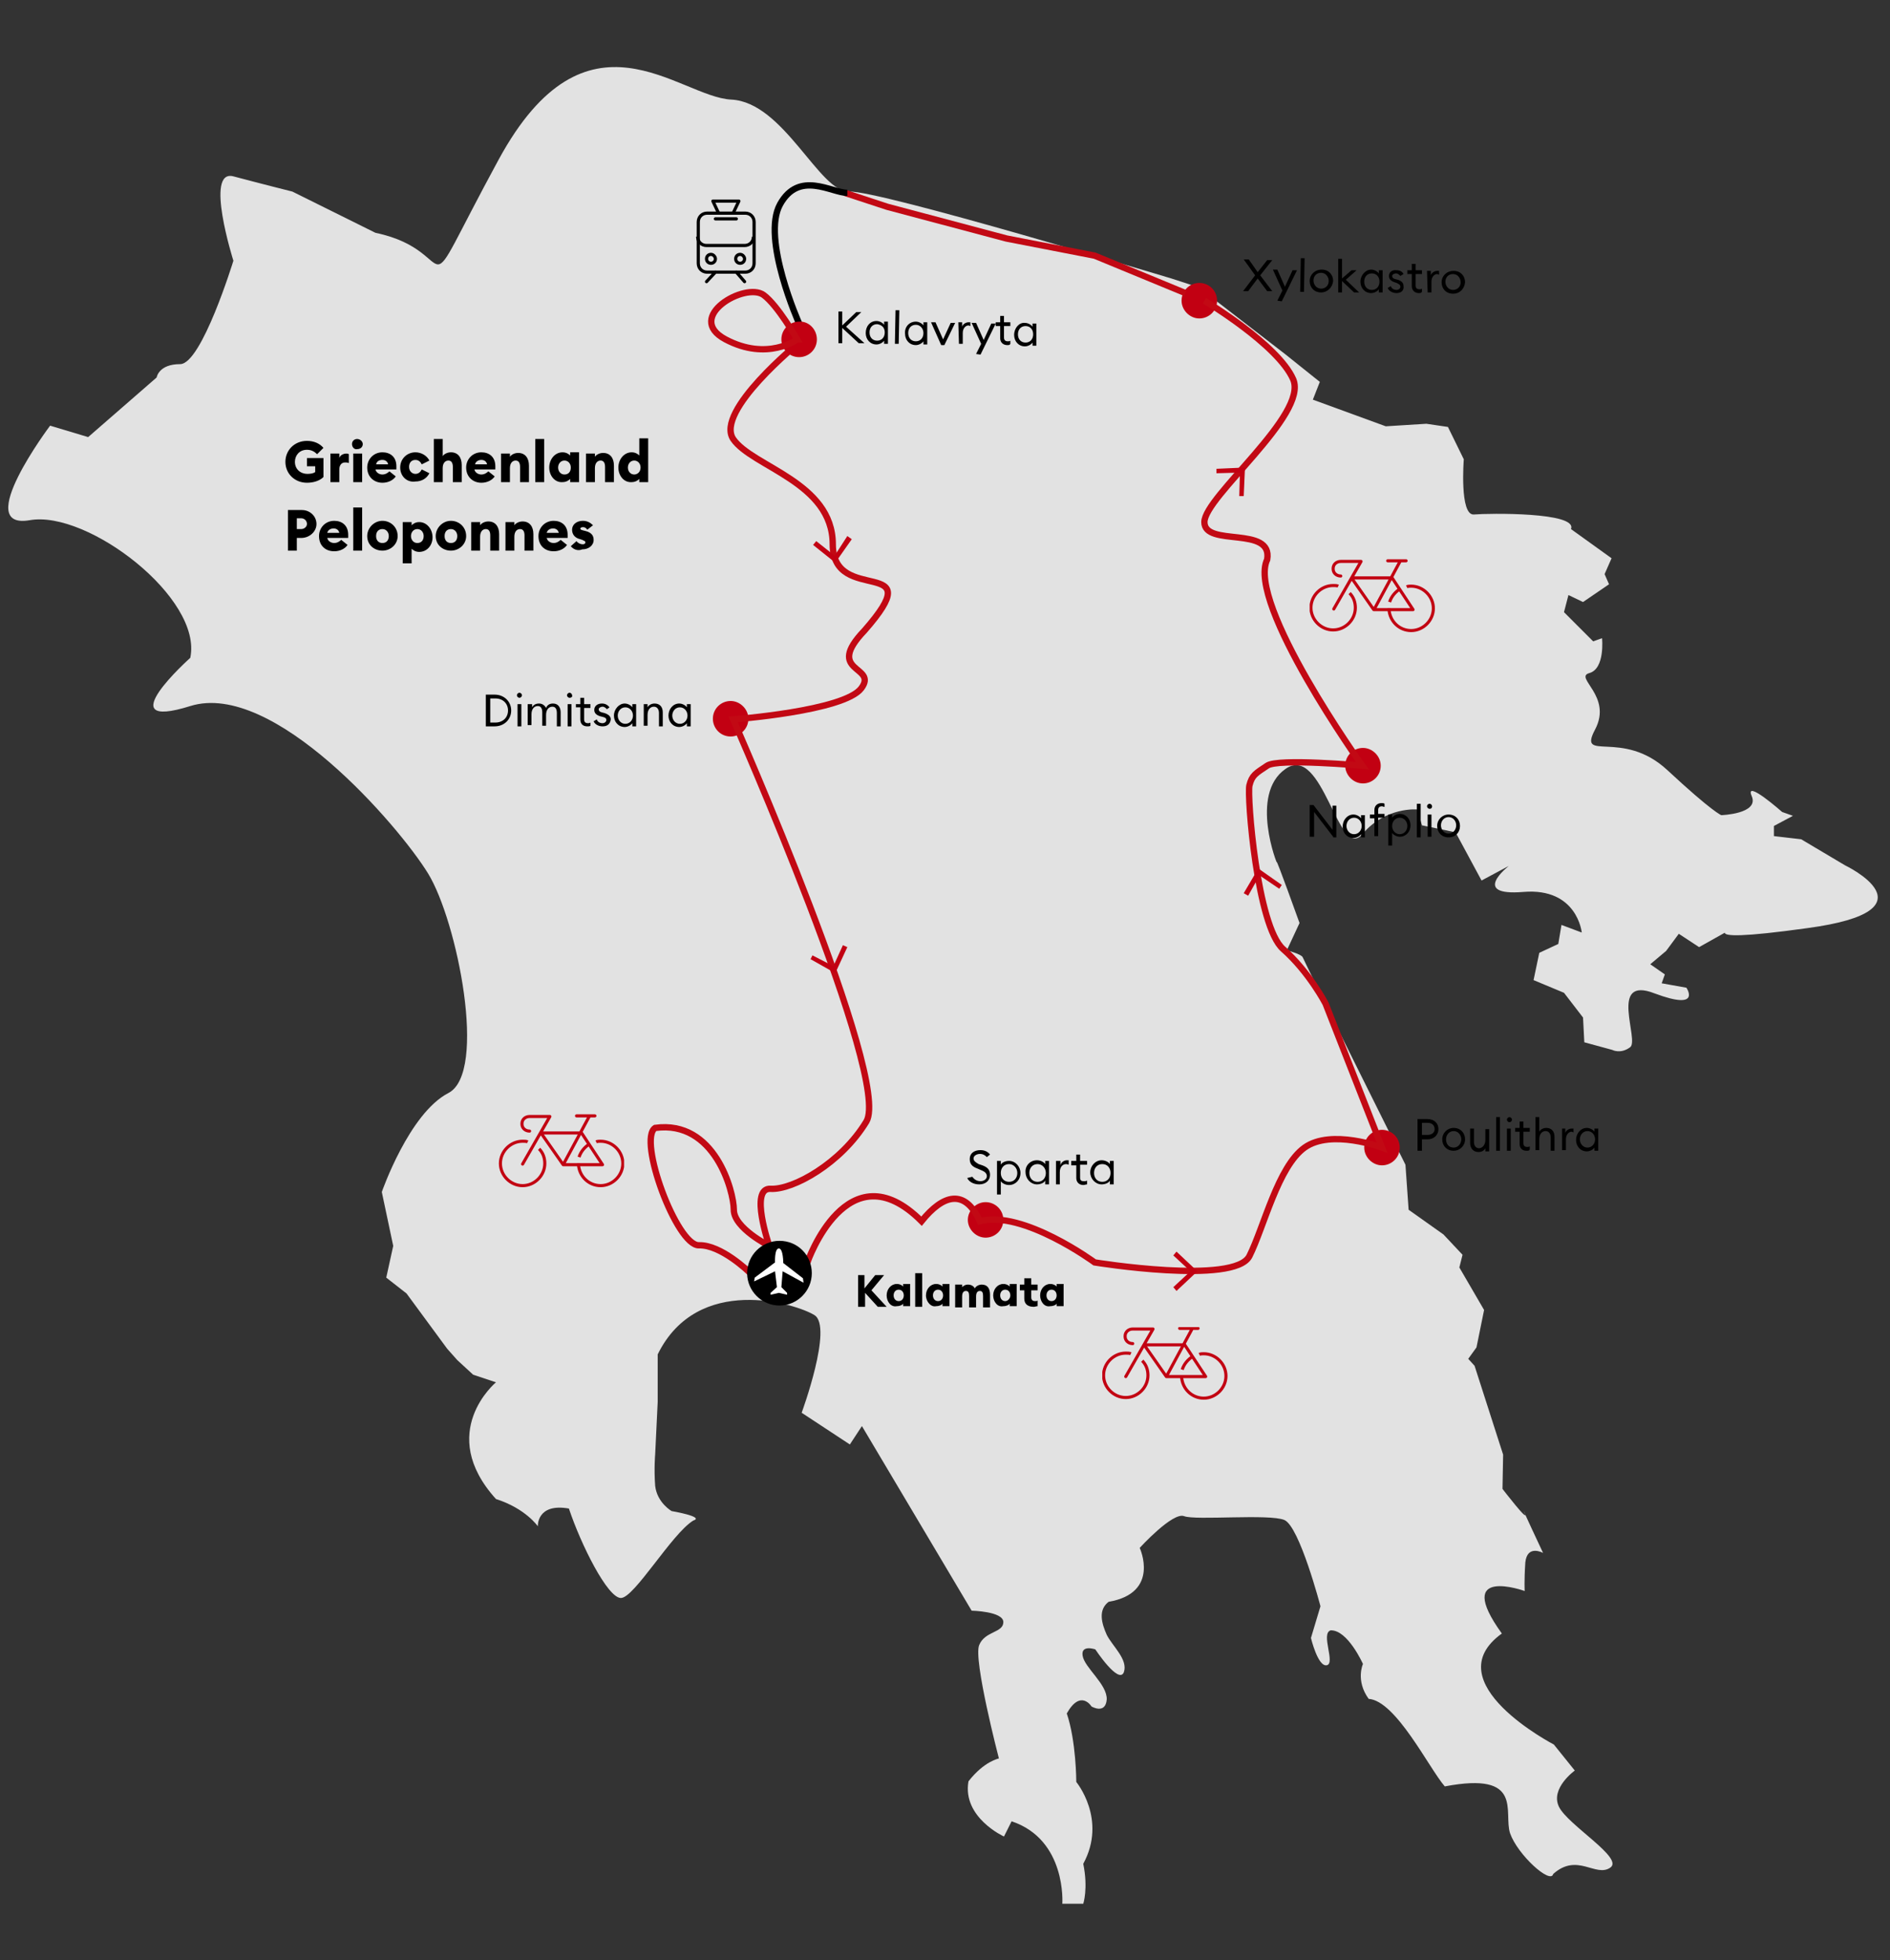<?xml version="1.0" encoding="UTF-8"?>
<svg xmlns="http://www.w3.org/2000/svg" xmlns:xlink="http://www.w3.org/1999/xlink" version="1.1" id="Ebene_1" x="0" y="0" viewBox="0 0 298 309" style="enable-background:new 0 0 298 309" xml:space="preserve">
  <rect x="0" y="0" width="298" height="309" fill="#333333" stroke="none"/>
  <style>.st0{fill:#e2e2e2}</style>
  <path class="st0" d="m139.5 229.7 99.8-.4-99.8.4z"></path>
  <defs>
    <path id="SVGID_1_" d="M0 0h298v309H0z"></path>
  </defs>
  <clipPath id="SVGID_00000158017733595959006480000017395809833768202142_">
    <use xlink:href="#SVGID_1_" style="overflow:visible"></use>
  </clipPath>
  <path style="clip-path:url(#SVGID_00000158017733595959006480000017395809833768202142_);fill:#e2e2e2" d="m237 229.3-4.5-14-1-1.1 1.3-1.8 1.2-5.9-3.9-6.7.5-2-3-3.2-5.5-3.9-.5-7.1s-16-32.1-16.2-32.7c-.2-.5-2.5-1.1-2.5-1.1l2-4.3s-3.7-10.3-3.6-9.6c.2.7-4.4-10.7 1.4-14.7 5.9-4.1 8.3 14.7 12.1 10.3 3.7-4.4 8.7-3.9 8.7-3.9l.7 2.5 5.3 1.1 4.1 7.6 4.3-2.3s-6.2 4.8 2.3 4.1c8.5-.7 9.2 6.4 9.2 6.4l-3.2-1.2-.5 3-3 1.4-.9 4.3 4.8 2 3 3.9.2 3.9 4.4 1.2s1.3.7 2.8-.4c1.6-1-3.5-11.4 3.9-8.5 7.5 2.8 5-.9 5-.9l-3.9-.7.5-1.4-2.3-1.6 2.5-2.1 2-2.7 3.2 2.1 6.6-3.7s-10.3 3.6 10.5.7c20.8-2.8 5.9-9.9 5.9-9.9l-6.9-4.1-4.3-.5v-1.6l3-1.6-1.7-.6s-6-5.3-4.8-2.5c1.2 2.8-4.8 3-4.8 3s-1.4-.5-8.5-7.1-14.2-1.1-11.4-6.4c2.8-5.3-3.4-8.2-.9-8.9 2.5-.7 2-5.5 2-5.5l-1.4.5-4.6-4.6.7-2.7 2.3 1.1 4.1-2.8-.7-1.6 1.1-2.5-6.4-4.6c1.1-2.7-13-2.5-15.3-2.3-2.3.2-1.6-8.7-1.6-8.7l-2.5-5.1-3.4-.5-6.4.4L207 63l1.1-2.8-5.5-4.4L189 45.3l-4.3-1.4s-46-13.9-50.8-13.7c-4.7.2-10.3-14.1-18.6-14.5-8.3-.4-22.8-16.1-36.7 9.5-13.9 25.6-5 14.5-19.4 11.5l-13.1-6.5s-4.8-1.2-9.3-2.4c-4.6-1.2 0 13.3 0 13.3s-5 16.3-8.4 16.3c-3.4 0-3.7 2.1-3.7 2.1l-10.8 9.4-6-1.8S-4.5 83.6 4.7 82C13.8 80.4 32 94.3 30 103.7c0 0-13.1 11.7 0 7.6s32.9 18.9 37.5 26.4c4.6 7.5 9.4 31.4 3.2 34.6-6.2 3.2-10.5 15.6-10.5 15.6l1.8 8.5-1.1 5 3.2 2.5 6.4 8.7 1.6 1.8 2.5 2.3 3.6 1.2s-9.5 7.9 0 18.4c4.7 1.5 6.6 4.3 6.6 4.3s-.2-3.7 4.9-2.8c1.9 5.7 6.1 14.1 8.2 14.1 2.1 0 8-10.1 11.4-12.2 1.9-.6-3.4-1.5-3.4-1.5s-2.3-1.3-2.6-4c-.2-2.7 0-4.9 0-4.9l.4-8.3v-7.5c6.3-12.8 21.8-8 24.7-6.2 3 1.8-2 15.4-2 15.4l7.6 5 1.9-2.9 17.3 29.1s5 .1 5 1.8-2.9 1.4-3.8 3.6c-1 2.2 3.1 17.9 3.1 17.9s-2.3.4-4.8 3.6c-1 5.7 5.6 8.7 5.6 8.7l1.2-2.4c8.7 2.9 8 13 8 13h3.3s.8-2.4 0-6.3c3.8-7-1.1-12.9-1.1-12.9s0-6.4-1.5-10.8c2.2-3.9 3.9-1.1 3.9-1.1s2.2 1.3 2.4-1.1c.1-2.4-3.5-5-3.8-6.9-.3-1.8 2-1 2-1s3.7 5.6 4.5 3.6c.7-2-1.8-4.1-2.7-5.9-.8-1.8-1.4-3.9.3-5.2 8.2-1.4 4.9-8.5 4.9-8.5s5.2-5.7 7-5c1.8.7 13.4-.4 15.8.6 2.4 1 5.7 13.6 5.7 13.6l-1.5 5s1.1 4.6 2.5 4.3c1.4-.3-1-5 .6-5.5 2.7-.1 5.1 5.3 5.1 5.3s-1.2 2.6.9 5.5c4.3.3 9.5 10.9 12 13.8 12.6-2.4 9.2 4.1 10.3 7.4 1.2 3.4 6.4 8.1 6.8 6.4 3.8-3.4 6.7.6 9-1 2.2-1.5-6.7-6.7-8.1-9.6s2.5-5.7 2.5-5.7L245 275s-18.9-9.8-8.2-17.5c-7.8-10.8 3.6-6.7 3.6-6.7s-.1-1.5.1-4.5c.3-2.9 2.8-1.5 2.8-1.5s-3.8-8.1-2.9-6.3c.8 1.8-3.5-3.8-3.5-3.8l.1-5.4z"></path>
  <path class="st0" d="m266 46 32-.1-32 .1z"></path>
  <path d="M135.2 201h1.1v2.1l1.7-2.1h1.4l-2 2.4 2.4 2.6h-1.4l-2-2.2v2.2h-1.1v-5zM139.8 204.2c0-1 .7-1.8 1.6-1.8.5 0 .8.2 1 .4v-.4h1.1v3.5h-1.1v-.4c-.1.2-.5.4-1 .4-.9.2-1.6-.7-1.6-1.7zm2.7 0c0-.5-.3-.9-.8-.9s-.8.4-.8.9.3.9.8.9.8-.4.8-.9zM144.3 200.7h1.1v5.3h-1.1v-5.3zM146 204.2c0-1 .7-1.8 1.6-1.8.5 0 .8.2 1 .4v-.4h1.1v3.5h-1.1v-.4c-.1.2-.5.4-1 .4-.8.2-1.6-.7-1.6-1.7zm2.7 0c0-.5-.3-.9-.8-.9s-.8.4-.8.9.3.9.8.9.8-.4.8-.9zM150.6 202.5h1.1v.4c.2-.2.5-.4.9-.4.5 0 .9.2 1.1.6.2-.4.7-.6 1.1-.6.9 0 1.3.6 1.3 1.6v2H155v-1.8c0-.5-.1-.8-.5-.8s-.6.3-.6.9v1.7h-1.1v-1.8c0-.5-.1-.8-.5-.8s-.6.3-.6.9v1.7h-1.1v-3.6zM156.6 204.2c0-1 .7-1.8 1.6-1.8.5 0 .8.2 1 .4v-.4h1.1v3.5h-1.1v-.4c-.1.2-.5.4-1 .4-.9.2-1.6-.7-1.6-1.7zm2.7 0c0-.5-.3-.9-.8-.9s-.8.4-.8.9.3.9.8.9c.4 0 .8-.4.8-.9zM161.5 204.7v-1.3h-.7v-.9h.7v-1h1.1v1h1v.9h-1v1.1c0 .4.2.6.6.6.2 0 .3 0 .4-.1v.9c-.2 0-.4.1-.6.1-.9 0-1.5-.4-1.5-1.3zM164 204.2c0-1 .7-1.8 1.6-1.8.5 0 .8.2 1 .4v-.4h1.1v3.5h-1.1v-.4c-.1.2-.5.4-1 .4-.9.2-1.6-.7-1.6-1.7zm2.6 0c0-.5-.3-.9-.8-.9s-.8.4-.8.9.3.9.8.9.8-.4.8-.9zM153.3 185.5c.3.4.7.7 1.3.7.5 0 1-.3 1-.8 0-.4-.3-.7-.8-.9l-.7-.3c-.8-.3-1.2-.7-1.2-1.5 0-.9.7-1.4 1.7-1.4.7 0 1.2.3 1.5.7l-.5.4c-.3-.3-.6-.5-1.1-.5-.5 0-1 .3-1 .7 0 .4.3.6.8.9l.6.2c.8.3 1.2.7 1.2 1.5 0 .9-.7 1.5-1.7 1.5-.9 0-1.6-.4-1.9-1l.8-.2zM157.2 183h.6v.6c.2-.4.8-.6 1.3-.6 1 0 1.8.9 1.8 1.9 0 1.1-.8 1.9-1.8 1.9-.6 0-1.1-.3-1.3-.6v2.1h-.6V183zm1.9.5c-.8 0-1.3.6-1.3 1.4s.5 1.4 1.3 1.4 1.3-.6 1.3-1.4-.6-1.4-1.3-1.4zM163.5 182.9c.6 0 1.1.3 1.3.6v-.5h.6v3.7h-.6v-.6c-.2.4-.8.6-1.3.6-1 0-1.8-.9-1.8-1.9-.1-1 .7-1.9 1.8-1.9zm.1.6c-.8 0-1.3.6-1.3 1.4s.5 1.4 1.3 1.4 1.3-.6 1.3-1.4-.6-1.4-1.3-1.4zM166.6 183h.6v.7c.1-.5.6-.8 1-.8h.3v.7c-.1 0-.2-.1-.4-.1-.5 0-1 .4-1 1.3v1.9h-.6V183zM170.8 186.8c-.6 0-1.1-.4-1.1-1.1v-2h-.8v-.7h.8v-1h.6v1h1.1v.6h-1.1v2c0 .5.2.6.6.6.2 0 .3 0 .5-.1v.6c-.2 0-.4.1-.6.1zM173.7 182.9c.6 0 1.1.3 1.3.6v-.5h.6v3.7h-.6v-.6c-.2.4-.8.6-1.3.6-1 0-1.8-.9-1.8-1.9 0-1 .8-1.9 1.8-1.9zm.1.6c-.8 0-1.3.6-1.3 1.4s.5 1.4 1.3 1.4 1.3-.6 1.3-1.4-.5-1.4-1.3-1.4zM210.2 131.9l-3-3.9v3.9h-.7v-5h.6l3 3.9V127h.6v5h-.5zM213.4 128.4c.5 0 1 .3 1.2.6v-.5h.6v3.5h-.6v-.5c-.2.3-.7.6-1.2.6-1 0-1.7-.8-1.7-1.8s.7-1.9 1.7-1.9zm.1.5c-.7 0-1.2.6-1.2 1.3s.5 1.3 1.2 1.3 1.2-.6 1.2-1.3-.5-1.3-1.2-1.3zM216.7 129h-.7v-.6h.7v-.7c0-.7.5-1.1 1.1-1.1.2 0 .4 0 .5.1v.5c-.1 0-.3-.1-.4-.1-.4 0-.6.2-.6.6v.6h1v.6h-1v2.9h-.6V129zM218.9 128.4h.6v.5c.2-.3.7-.6 1.2-.6 1 0 1.7.8 1.7 1.8s-.7 1.8-1.7 1.8c-.5 0-1-.3-1.2-.6v2h-.6v-4.9zm1.8.5c-.7 0-1.2.6-1.2 1.3s.5 1.3 1.2 1.3 1.2-.6 1.2-1.3-.5-1.3-1.2-1.3zM223.4 126.7h.6v5.3h-.6v-5.3zM225.4 127.5c-.2 0-.4-.2-.4-.4s.2-.4.4-.4.4.2.4.4-.1.4-.4.4zm-.3.9h.6v3.5h-.6v-3.5zM228.4 132c-1.1 0-1.8-.8-1.8-1.8s.8-1.8 1.8-1.8c1.1 0 1.8.8 1.8 1.8s-.7 1.8-1.8 1.8zm0-.6c.7 0 1.2-.6 1.2-1.3s-.5-1.3-1.2-1.3-1.2.6-1.2 1.3.5 1.3 1.2 1.3zM226.8 178c0 .9-.7 1.6-1.7 1.6h-.9v1.8h-.7v-5h1.5c1.2 0 1.8.7 1.8 1.6zm-.6 0c0-.6-.4-1-1.1-1h-.9v1.9h.9c.7 0 1.1-.4 1.1-.9zM229.2 181.4c-1.1 0-1.8-.8-1.8-1.8s.8-1.8 1.8-1.8c1.1 0 1.8.8 1.8 1.8s-.8 1.8-1.8 1.8zm0-.5c.7 0 1.2-.6 1.2-1.3s-.5-1.3-1.2-1.3-1.2.6-1.2 1.3.4 1.3 1.2 1.3zM231.8 177.9h.6v2.1c0 .6.3 1 .8 1s1-.5 1-1.3V178h.6v3.5h-.6v-.5c-.2.4-.6.6-1.1.6-.8 0-1.3-.6-1.3-1.4v-2.3zM235.9 176.1h.6v5.3h-.6v-5.3zM238 176.9c-.2 0-.4-.2-.4-.4s.2-.4.4-.4.4.2.4.4-.2.4-.4.4zm-.4 1h.6v3.5h-.6v-3.5zM240.7 181.4c-.6 0-1.1-.3-1.1-1.1v-1.9h-.7v-.6h.7v-1h.6v1h1v.6h-1v1.8c0 .4.2.6.6.6.1 0 .3 0 .4-.1v.5c-.1.2-.2.2-.5.2zM242.1 176.1h.6v2.3c.2-.4.7-.6 1.1-.6.8 0 1.3.5 1.3 1.4v2.2h-.6v-2.1c0-.6-.3-1-.8-1-.6 0-1 .5-1 1.3v1.7h-.6v-5.2zM246.2 177.9h.6v.7c.1-.4.6-.7 1-.7h.3v.6c-.1 0-.2-.1-.3-.1-.4 0-.9.4-.9 1.2v1.7h-.6v-3.4zM250.2 177.8c.5 0 1 .3 1.2.6v-.5h.6v3.5h-.6v-.5c-.2.3-.7.6-1.2.6-1 0-1.7-.8-1.7-1.8s.7-1.9 1.7-1.9zm.1.5c-.7 0-1.2.6-1.2 1.3s.5 1.3 1.2 1.3 1.2-.6 1.2-1.3-.5-1.3-1.2-1.3zM76.6 109.5H78c1.5 0 2.6 1.1 2.6 2.5s-1.1 2.5-2.6 2.5h-1.4v-5zm1.5 4.4c1.2 0 2-.8 2-1.9s-.8-1.9-2-1.9h-.8v3.8h.8zM81.9 110c-.2 0-.4-.2-.4-.4s.2-.4.4-.4.4.2.4.4-.2.4-.4.4zm-.3 1h.6v3.5h-.6V111zM83.3 111h.6v.5c.2-.4.6-.6 1.1-.6.5 0 .9.3 1.1.7.2-.5.6-.7 1.1-.7.8 0 1.2.6 1.2 1.4v2.2h-.6v-2.1c0-.6-.2-1-.7-1-.6 0-1 .5-1 1.3v1.7h-.6v-2.1c0-.6-.2-1-.7-1-.6 0-1 .5-1 1.3v1.7h-.6V111zM89.8 110c-.2 0-.4-.2-.4-.4s.2-.4.4-.4.4.2.4.4c.1.2-.1.4-.4.4zm-.3 1h.6v3.5h-.6V111zM92.6 114.5c-.6 0-1.1-.3-1.1-1.1v-1.9h-.7v-.5h.7v-1h.6v1h1v.6h-1v1.8c0 .4.2.6.6.6.1 0 .3 0 .4-.1v.5c-.1.1-.3.1-.5.1zM95 114.5c-.6 0-1.2-.3-1.4-.8l.5-.3c.1.4.5.6.9.6.3 0 .6-.2.6-.5s-.2-.4-.6-.5l-.4-.1c-.6-.2-.9-.5-.9-1 0-.6.5-1 1.2-1 .5 0 .9.2 1.2.6l-.4.3c-.2-.2-.4-.4-.7-.4-.3 0-.6.2-.6.4s.1.4.5.5l.4.1c.6.2 1 .5 1 1-.1.8-.6 1.1-1.3 1.1zM98.5 110.9c.5 0 1 .3 1.2.6v-.5h.6v3.5h-.6v-.5c-.2.3-.7.6-1.2.6-1 0-1.7-.8-1.7-1.8s.8-1.9 1.7-1.9zm.1.6c-.7 0-1.2.6-1.2 1.3s.5 1.3 1.2 1.3 1.2-.6 1.2-1.3-.5-1.3-1.2-1.3zM101.5 111h.6v.5c.2-.4.7-.6 1.1-.6.8 0 1.3.5 1.3 1.4v2.2h-.6v-2.1c0-.6-.3-1-.8-1-.6 0-1 .5-1 1.3v1.7h-.6V111zM107.1 110.9c.5 0 1 .3 1.2.6v-.5h.6v3.5h-.6v-.5c-.2.3-.7.6-1.2.6-1 0-1.7-.8-1.7-1.8s.7-1.9 1.7-1.9zm.1.6c-.7 0-1.2.6-1.2 1.3s.5 1.3 1.2 1.3 1.2-.6 1.2-1.3-.5-1.3-1.2-1.3zM132.2 49.1h.6v2.2l2.2-2.1h.8l-2.4 2.3 2.9 2.6h-.9l-2.6-2.4v2.4h-.6v-5zM138.2 50.6c.5 0 1 .3 1.2.6v-.5h.6v3.5h-.6v-.5c-.2.3-.7.6-1.2.6-1 0-1.7-.8-1.7-1.8 0-1.1.7-1.9 1.7-1.9zm.1.5c-.7 0-1.2.5-1.2 1.3s.5 1.3 1.2 1.3 1.2-.5 1.2-1.3-.5-1.2-1.2-1.3zM141.2 48.9h.6l-.1 5.3h-.6l.1-5.3zM144.4 50.7c.5 0 1 .3 1.2.6v-.5h.6v3.5h-.6v-.5c-.2.3-.7.6-1.2.6-1 0-1.7-.8-1.7-1.8-.1-1.1.7-1.9 1.7-1.9zm0 .5c-.7 0-1.2.5-1.2 1.3s.5 1.3 1.2 1.3 1.2-.5 1.2-1.3c0-.7-.5-1.3-1.2-1.3zM146.8 50.8h.7l1.2 2.7 1.2-2.6h.7l-1.7 3.5h-.5l-1.6-3.6zM151.1 50.8h.6v.7c.1-.4.6-.7 1-.7h.3v.6c-.1 0-.2-.1-.3-.1-.4 0-.9.4-.9 1.2v1.7h-.6l-.1-3.4zM153.9 55.8l.8-1.6-1.5-3.3h.7l1.2 2.7 1.2-2.6h.7l-2.4 4.9-.7-.1zM158.8 54.4c-.6 0-1.1-.4-1.1-1.1v-1.9h-.7v-.6h.7v-1h.6v1h1v.6h-1v1.8c0 .4.2.6.6.6.1 0 .3 0 .4-.1v.5c-.1.2-.2.2-.5.2zM161.6 50.9c.5 0 1 .3 1.2.6V51h.6v3.5h-.6V54c-.2.3-.7.6-1.2.6-1 0-1.7-.8-1.7-1.8 0-1.1.8-2 1.7-1.9zm.1.5c-.7 0-1.2.5-1.2 1.3s.5 1.3 1.2 1.3 1.2-.5 1.2-1.3-.5-1.3-1.2-1.3zM45 72.8c0-1.8 1.4-3.3 3.4-3.3 1.1 0 2 .4 2.6 1.1l-1 1c-.4-.4-.9-.7-1.6-.7-1.2 0-1.9.9-1.9 1.9 0 1.1.8 1.9 2 1.9.5 0 1-.1 1.2-.3v-.9h-1.3v-1.3H51v3c-.6.6-1.6.9-2.6.9-1.9 0-3.4-1.4-3.4-3.3zM52.1 71.5h1.4v.7c.1-.4.6-.7 1.1-.7.1 0 .3 0 .4.1V73c-.2-.1-.4-.1-.6-.1-.6 0-.9.5-.9 1.1v2h-1.4v-4.5zM55.5 70c0-.5.4-.8.8-.8.5 0 .9.4.9.8 0 .5-.4.8-.9.8-.4.1-.8-.3-.8-.8zm.2 1.5h1.4V76h-1.4v-4.5zM57.9 73.7c0-1.3 1-2.4 2.4-2.4 1.2 0 2.2.7 2.2 2.2v.5h-3.3c.1.5.6.8 1.1.8.5 0 .9-.3 1.1-.5l1 .8c-.4.6-1.2 1-2.1 1-1.3 0-2.4-.9-2.4-2.4zm1.4-.5h1.9c-.1-.5-.5-.7-.9-.7-.5 0-.9.2-1 .7zM63.1 73.7c0-1.4 1.1-2.4 2.4-2.4.9 0 1.8.5 2.2 1.3l-1.2.6c-.2-.4-.5-.7-1-.7-.6 0-1 .4-1 1.1s.5 1.1 1 1.1.8-.3 1-.7l1.2.6c-.4.8-1.2 1.3-2.2 1.3-1.3.2-2.4-.8-2.4-2.2zM68.4 69.2h1.4v2.7c.2-.3.7-.6 1.3-.6 1.1 0 1.7.8 1.7 2V76h-1.4v-2.4c0-.6-.2-1-.7-1-.5 0-.9.4-.9 1.2V76h-1.4v-6.8zM73.5 73.7c0-1.3 1-2.4 2.4-2.4 1.2 0 2.2.7 2.2 2.2v.5h-3.3c.1.5.6.8 1.1.8.5 0 .9-.3 1.1-.5l1 .8c-.4.6-1.2 1-2.1 1-1.3 0-2.4-.9-2.4-2.4zm1.4-.5h1.9c-.1-.5-.5-.7-.9-.7s-.9.2-1 .7zM79 71.5h1.4v.5c.2-.3.7-.6 1.3-.6 1.1 0 1.7.8 1.7 2V76H82v-2.4c0-.6-.2-1-.7-1-.5 0-.9.4-.9 1.2V76H79v-4.5zM84.4 69.2h1.4V76h-1.4v-6.8zM86.6 73.7c0-1.3.9-2.4 2.1-2.4.6 0 1 .3 1.2.5v-.5h1.4V76h-1.4v-.5c-.2.2-.6.5-1.2.5-1.2.1-2.1-1-2.1-2.3zm3.4 0c0-.6-.4-1.1-1-1.1s-1 .5-1 1.1c0 .6.4 1.1 1 1.1s1-.4 1-1.1zM92.4 71.5h1.4v.5c.2-.3.7-.6 1.3-.6 1.1 0 1.7.8 1.7 2V76h-1.4v-2.4c0-.6-.2-1-.7-1-.5 0-.9.4-.9 1.2V76h-1.4v-4.5zM97.5 73.7c0-1.3.9-2.4 2.1-2.4.6 0 1 .3 1.2.5v-2.7h1.4V76h-1.4v-.5c-.2.2-.6.5-1.2.5-1.2.1-2.1-1-2.1-2.3zm3.5 0c0-.6-.4-1.1-1-1.1s-1 .5-1 1.1c0 .6.4 1.1 1 1.1.5 0 1-.4 1-1.1zM47.5 84.8h-.7v2h-1.4v-6.4h2.2c1.3 0 2.3 1 2.3 2.2s-1.1 2.2-2.4 2.2zm0-3.1h-.7v1.7h.7c.5 0 .9-.4.9-.8 0-.5-.4-.9-.9-.9zM50.3 84.5c0-1.3 1-2.4 2.4-2.4 1.2 0 2.2.7 2.2 2.2v.5h-3.3c.1.5.6.8 1.1.8.5 0 .9-.3 1.1-.5l1 .8c-.4.6-1.2 1-2.1 1-1.4 0-2.4-.9-2.4-2.4zm1.3-.5h1.9c-.1-.5-.5-.7-.9-.7s-.9.2-1 .7zM55.7 80h1.4v6.8h-1.4V80zM57.9 84.5c0-1.3 1.1-2.4 2.4-2.4s2.4 1 2.4 2.4c0 1.3-1.1 2.3-2.4 2.3s-2.4-.9-2.4-2.3zm3.4 0c0-.6-.4-1.1-1-1.1s-1 .4-1 1.1.4 1.1 1 1.1 1-.4 1-1.1zM63.5 82.3h1.4v.5c.2-.2.6-.5 1.2-.5 1.2 0 2.1 1.1 2.1 2.4s-.9 2.3-2.1 2.3c-.6 0-1-.3-1.2-.5v2.3h-1.4v-6.5zm3.3 2.2c0-.6-.4-1.1-1-1.1s-1 .5-1 1.1c0 .6.4 1.1 1 1.1s1-.4 1-1.1zM68.7 84.5c0-1.3 1.1-2.4 2.4-2.4s2.4 1 2.4 2.4c0 1.3-1.1 2.3-2.4 2.3s-2.4-.9-2.4-2.3zm3.4 0c0-.6-.4-1.1-1-1.1s-1 .4-1 1.1.4 1.1 1 1.1 1-.4 1-1.1zM74.3 82.3h1.4v.5c.2-.3.7-.6 1.3-.6 1.1 0 1.7.8 1.7 2v2.6h-1.4v-2.4c0-.6-.2-1-.7-1-.5 0-.9.4-.9 1.2v2.2h-1.4v-4.5zM79.7 82.3h1.4v.5c.2-.3.7-.6 1.3-.6 1.1 0 1.7.8 1.7 2v2.6h-1.4v-2.4c0-.6-.2-1-.7-1-.5 0-.9.4-.9 1.2v2.2h-1.4v-4.5zM84.9 84.5c0-1.3 1-2.4 2.4-2.4 1.2 0 2.2.7 2.2 2.2v.5h-3.3c.1.5.6.8 1.1.8.5 0 .9-.3 1.1-.5l1 .8c-.4.6-1.2 1-2.1 1-1.4 0-2.4-.9-2.4-2.4zm1.3-.5h1.9c-.1-.5-.5-.7-.9-.7s-.9.2-1 .7zM90 86.1l.9-.8c.2.3.6.5 1 .5.2 0 .4-.1.4-.3 0-.2-.1-.2-.5-.4l-.3-.1c-.9-.2-1.3-.8-1.3-1.5 0-.8.7-1.4 1.7-1.4.7 0 1.2.3 1.6.7l-.9.7c-.2-.3-.4-.4-.7-.4-.2 0-.4.1-.4.2s0 .2.4.3l.4.1c.8.2 1.3.6 1.3 1.4 0 .9-.8 1.5-1.8 1.5-.7.3-1.4 0-1.8-.5z"></path>
  <defs>
    <path id="SVGID_00000103235178882494238470000000732365715446963085_" d="M0 0h298v309H0z"></path>
  </defs>
  <clipPath id="SVGID_00000089569798353645650430000014693898588497957007_">
    <use xlink:href="#SVGID_00000103235178882494238470000000732365715446963085_" style="overflow:visible"></use>
  </clipPath>
  <path style="clip-path:url(#SVGID_00000089569798353645650430000014693898588497957007_);fill:#c20012" d="M158.2 192.3c0 1.6-1.3 2.8-2.8 2.8s-2.8-1.3-2.8-2.8 1.3-2.8 2.8-2.8 2.8 1.2 2.8 2.8M217.7 120.7c0 1.6-1.3 2.8-2.8 2.8s-2.8-1.3-2.8-2.8c0-1.6 1.3-2.8 2.8-2.8s2.8 1.3 2.8 2.8M220.7 180.9c0 1.6-1.3 2.8-2.8 2.8s-2.8-1.3-2.8-2.8c0-1.6 1.3-2.8 2.8-2.8s2.8 1.2 2.8 2.8M118 113.3c0 1.6-1.3 2.8-2.8 2.8-1.6 0-2.8-1.3-2.8-2.8 0-1.6 1.3-2.8 2.8-2.8 1.5 0 2.8 1.3 2.8 2.8M191.9 47.4c0 1.6-1.3 2.8-2.8 2.8s-2.8-1.3-2.8-2.8c0-1.6 1.3-2.8 2.8-2.8s2.8 1.2 2.8 2.8"></path>
  <path d="m198.3 43.9-1.5 2h-.8l1.9-2.5-1.8-2.5h.8l1.4 2 1.5-1.9h.8l-1.9 2.4 1.9 2.5h-.8l-1.5-2zM201.4 47.4l.8-1.6-1.5-3.3h.7l1.2 2.7 1.2-2.6h.7l-2.4 4.9-.7-.1zM205.1 40.7h.6l-.1 5.3h-.6l.1-5.3zM208.3 46.1c-1.1 0-1.8-.8-1.8-1.8s.8-1.8 1.9-1.8c1.1 0 1.8.8 1.8 1.8-.1 1-.9 1.8-1.9 1.8zm0-.6c.7 0 1.2-.5 1.2-1.2s-.5-1.3-1.2-1.3-1.2.5-1.2 1.2.5 1.3 1.2 1.3zM211 40.8h.6v3.1l1.5-1.3h.8l-1.7 1.5 2.1 2h-.8l-1.9-1.8v1.8h-.6v-5.3zM216.2 42.5c.5 0 1 .3 1.2.6v-.5h.6v3.5h-.6v-.5c-.2.3-.7.6-1.2.6-1 0-1.7-.8-1.7-1.8s.8-1.9 1.7-1.9zm.1.6c-.7 0-1.2.5-1.2 1.3s.5 1.3 1.2 1.3 1.2-.5 1.2-1.3-.5-1.3-1.2-1.3zM220.2 46.2c-.6 0-1.2-.3-1.4-.8l.5-.3c.1.4.5.6.9.6.3 0 .6-.2.6-.5s-.2-.4-.6-.6l-.3-.1c-.6-.2-.9-.5-.9-1 0-.6.5-1 1.2-.9.5 0 .9.2 1.1.6l-.5.3c-.2-.2-.4-.4-.7-.4-.3 0-.6.2-.6.4s.1.4.5.5l.4.1c.6.2.9.5.9 1 .1.7-.4 1.1-1.1 1.1zM223.7 46.2c-.6 0-1.1-.4-1.1-1.1v-1.9h-.7v-.6h.7v-1h.6v1h1v.6h-1V45c0 .4.2.6.6.6.1 0 .3 0 .4-.1v.5c-.1.2-.3.2-.5.2zM225 42.7h.6v.7c.1-.4.6-.7 1-.7h.3v.6c-.1 0-.2-.1-.3-.1-.4 0-.9.4-.9 1.2v1.7h-.6l-.1-3.4zM229.1 46.3c-1.1 0-1.8-.8-1.8-1.8s.8-1.8 1.9-1.8c1.1 0 1.8.8 1.8 1.8-.1 1-.8 1.8-1.9 1.8zm0-.6c.7 0 1.2-.5 1.2-1.2s-.5-1.3-1.2-1.3-1.2.5-1.2 1.2.5 1.3 1.2 1.3z"></path>
  <defs>
    <path id="SVGID_00000098912772490273342010000000612397298655528587_" d="M0 0h298v309H0z"></path>
  </defs>
  <clipPath id="SVGID_00000038385206801851437930000010378501343333466543_">
    <use xlink:href="#SVGID_00000098912772490273342010000000612397298655528587_" style="overflow:visible"></use>
  </clipPath>
  <path style="clip-path:url(#SVGID_00000038385206801851437930000010378501343333466543_);fill:none;stroke:#c20914;stroke-miterlimit:10" d="M189.9 47.4s11.6 6.9 14 12.4c2.4 5.6-14 18.5-14 22.5s10.8.5 9.9 5.9c-3.3 6.9 15 32.5 15 32.5s-13.3-1.2-15 0c-1.8 1.2-2.4 1.5-2.8 3.1-.4 1.6 1.2 22.2 5.3 25.8 4.1 3.6 6.7 8.6 6.7 8.6l8.9 22.7s-8-3-12.2 0c-4.2 3-6.4 12.5-8.7 17.1s-24.4 1-24.4 1-11.3-8.3-18.1-6.5c-2.4-5.2-5.8-4.2-9.2 0-11.7-11.7-18 6.5-18 6.5l-9.2 1.5s-4.4-4.3-7.9-4.2c-3.5.1-9.7-16.7-6.9-18.5 9.4-1.3 12.4 10 12.4 12.9 0 2.9 5.6 5.7 5.6 5.7s-3.2-9.2.2-9c3.5.2 11.1-4 15.1-10.6 4-6.7-21-63.4-21-63.4s17.5-1.3 20.2-4.9c2.7-3.6-5.9-2.4.5-9.1 10.6-12.1-5-3.8-5-13.6s-12.7-12.2-15.7-16.6C112.7 64.8 126 54 126 54M186.9 46.2l-14.3-5.9-13.9-2.7-18.8-5-6.7-2.2"></path>
  <path style="clip-path:url(#SVGID_00000038385206801851437930000010378501343333466543_);fill:none;stroke:#000;stroke-miterlimit:10" d="M126 51s-6-13.4-3-18.8 8.1-1.8 10.6-1.8"></path>
  <path style="clip-path:url(#SVGID_00000038385206801851437930000010378501343333466543_);fill:none;stroke:#000;stroke-width:.5;stroke-linecap:round;stroke-linejoin:round" d="m112.8 42.9-1.4 1.5M116.1 42.9l1.3 1.5"></path>
  <path style="clip-path:url(#SVGID_00000038385206801851437930000010378501343333466543_);fill:none;stroke:#000;stroke-width:.5;stroke-linejoin:round" d="M112.8 40.8c0 .4-.3.7-.7.7-.4 0-.7-.3-.7-.7 0-.4.3-.7.7-.7.4 0 .7.4.7.7zM117.4 40.8c0 .4-.3.7-.7.7-.4 0-.7-.3-.7-.7 0-.4.3-.7.7-.7.4 0 .7.4.7.7z"></path>
  <path style="clip-path:url(#SVGID_00000038385206801851437930000010378501343333466543_);fill:none;stroke:#000;stroke-width:.5;stroke-linejoin:round" d="M110.1 41.5V35c0-.8.6-1.4 1.4-1.4h6c.8 0 1.4.6 1.4 1.4v6.5c0 .8-.6 1.4-1.4 1.4h-6c-.8 0-1.4-.6-1.4-1.4z"></path>
  <path style="clip-path:url(#SVGID_00000038385206801851437930000010378501343333466543_);fill:none;stroke:#000;stroke-width:.5;stroke-linecap:round;stroke-linejoin:round" d="m113.3 33.6-.9-1.9h4.1l-.9 1.9"></path>
  <path style="clip-path:url(#SVGID_00000038385206801851437930000010378501343333466543_);fill:none;stroke:#000;stroke-width:.5;stroke-linejoin:round" d="M118.8 37.3c0 .8-.6 1.4-1.4 1.4h-6c-.8 0-1.4-.6-1.4-1.4"></path>
  <path style="clip-path:url(#SVGID_00000038385206801851437930000010378501343333466543_);fill:none;stroke:#000;stroke-width:.5;stroke-linecap:round;stroke-linejoin:round" d="M116.1 34.5h-3.3"></path>
  <path style="clip-path:url(#SVGID_00000038385206801851437930000010378501343333466543_);fill:#c20012" d="m134.3 85-.7-.5-2 3.1-2.9-2.3-.5.6 3.5 2.8zM133.6 149.3l-.7-.3-1.5 3.3-3.3-1.7-.3.6 3.9 2.2zM185.5 197.3l-.5.6 2.7 2.5-2.7 2.5.5.6 3.3-3.1zM196.1 140.8l.7.4 1.8-3.2 3.1 2.1.4-.6-3.7-2.6zM191.8 73.9v.7l3.7-.1-.1 3.7h.7l.2-4.5z"></path>
  <defs>
    <path id="SVGID_00000065770438302716704410000013188712360583661969_" d="M78.6 175.7h19.8v11.5H78.6z"></path>
  </defs>
  <clipPath id="SVGID_00000005954111489494927010000011203962135097025193_">
    <use xlink:href="#SVGID_00000065770438302716704410000013188712360583661969_" style="overflow:visible"></use>
  </clipPath>
  <path style="clip-path:url(#SVGID_00000005954111489494927010000011203962135097025193_);fill:none;stroke:#c20012;stroke-width:.486;stroke-miterlimit:10" d="M83.2 180c-.2-.1-.5-.1-.8-.1-1.9 0-3.5 1.6-3.5 3.5s1.6 3.5 3.5 3.5 3.5-1.6 3.5-3.5c0-.9-.3-1.7-.9-2.3"></path>
  <path style="clip-path:url(#SVGID_00000005954111489494927010000011203962135097025193_);fill:none;stroke:#c20012;stroke-width:.486;stroke-linecap:round;stroke-linejoin:round;stroke-miterlimit:10" d="M93.8 175.9h-2.9m-8.5 7.6 4.3-7.5h-3.2c-.7 0-1.2.5-1.2 1.1v.1c0 .6.5 1.1 1.2 1.1m5.3 5.3 4.1-7.6m-7.6 2.6h6.4l3.3 5h-6.2l-3.5-5z"></path>
  <path style="clip-path:url(#SVGID_00000005954111489494927010000011203962135097025193_);fill:none;stroke:#c20012;stroke-width:.486;stroke-miterlimit:10" d="M93 180.3c-.8.5-1.4 1.2-1.7 2.1m-.1 1v.1c.1 1.9 1.6 3.4 3.5 3.4s3.5-1.6 3.5-3.5-1.6-3.5-3.5-3.5c-.2 0-.5 0-.7.1"></path>
  <defs>
    <path id="SVGID_00000168800184399688616300000013934536404671900344_" d="M173.8 209.2h19.8v11.5h-19.8z"></path>
  </defs>
  <clipPath id="SVGID_00000048491547393979997630000006346058337559997073_">
    <use xlink:href="#SVGID_00000168800184399688616300000013934536404671900344_" style="overflow:visible"></use>
  </clipPath>
  <path style="clip-path:url(#SVGID_00000048491547393979997630000006346058337559997073_);fill:none;stroke:#c20012;stroke-width:.486;stroke-miterlimit:10" d="M178.3 213.4c-.2-.1-.5-.1-.8-.1-1.9 0-3.5 1.6-3.5 3.5s1.6 3.5 3.5 3.5 3.5-1.6 3.5-3.5c0-.9-.3-1.7-.9-2.3"></path>
  <path style="clip-path:url(#SVGID_00000048491547393979997630000006346058337559997073_);fill:none;stroke:#c20012;stroke-width:.486;stroke-linecap:round;stroke-linejoin:round;stroke-miterlimit:10" d="M188.9 209.4H186m-8.5 7.6 4.3-7.5h-3.2c-.7 0-1.2.5-1.2 1.1v.1c0 .6.5 1.1 1.2 1.1m5.3 5.2 4.1-7.6m-7.6 2.6h6.4l3.3 5h-6.2l-3.5-5z"></path>
  <path style="clip-path:url(#SVGID_00000048491547393979997630000006346058337559997073_);fill:none;stroke:#c20012;stroke-width:.486;stroke-miterlimit:10" d="M188.1 213.8c-.8.5-1.4 1.2-1.7 2.1m-.1 1v.1c.1 1.9 1.6 3.4 3.5 3.4s3.5-1.6 3.5-3.5-1.6-3.5-3.5-3.5c-.2 0-.5 0-.7.1"></path>
  <defs>
    <path id="SVGID_00000041266759648282972040000004883023234848028557_" d="M117.8 195.6H128v10.2h-10.2z"></path>
  </defs>
  <clipPath id="SVGID_00000084506179791333142560000001947979986395379390_">
    <use xlink:href="#SVGID_00000041266759648282972040000004883023234848028557_" style="overflow:visible"></use>
  </clipPath>
  <path style="clip-path:url(#SVGID_00000084506179791333142560000001947979986395379390_)" d="M128 200.7c0 2.8-2.3 5.1-5.1 5.1s-5.1-2.3-5.1-5.1 2.3-5.1 5.1-5.1c2.9 0 5.1 2.3 5.1 5.1"></path>
  <path style="clip-path:url(#SVGID_00000084506179791333142560000001947979986395379390_);fill:#fff" d="M122.2 199s-.1-2.2.6-2.2.7 2.3.7 2.3l3.1 2.4.1.7-3.3-1.8-.2 2.5.9.9v.3l-1.3-.3-1.3.3v-.3l1-.9-.3-2.5-3.3 1.6.1-.6 3.2-2.4z"></path>
  <defs>
    <path id="SVGID_00000131350159423927402330000010130435255836572080_" d="M0 0h298v309H0z"></path>
  </defs>
  <clipPath id="SVGID_00000170977967507280823510000011865016567938039737_">
    <use xlink:href="#SVGID_00000131350159423927402330000010130435255836572080_" style="overflow:visible"></use>
  </clipPath>
  <path style="clip-path:url(#SVGID_00000170977967507280823510000011865016567938039737_);fill:#c20012" d="M128.8 53.5c0 1.6-1.3 2.8-2.8 2.8-1.6 0-2.8-1.3-2.8-2.8 0-1.6 1.3-2.8 2.8-2.8 1.5-.1 2.8 1.2 2.8 2.8"></path>
  <defs>
    <path id="SVGID_00000086653811760348962910000001658695128775786927_" d="M206.5 88.2h19.8v11.5h-19.8z"></path>
  </defs>
  <clipPath id="SVGID_00000058587939089246494040000010518316038068437161_">
    <use xlink:href="#SVGID_00000086653811760348962910000001658695128775786927_" style="overflow:visible"></use>
  </clipPath>
  <path style="clip-path:url(#SVGID_00000058587939089246494040000010518316038068437161_);fill:none;stroke:#c20012;stroke-width:.486;stroke-miterlimit:10" d="M211 92.4c-.2-.1-.5-.1-.8-.1-1.9 0-3.5 1.6-3.5 3.5s1.6 3.5 3.5 3.5 3.5-1.6 3.5-3.5c0-.9-.3-1.7-.9-2.3"></path>
  <path style="clip-path:url(#SVGID_00000058587939089246494040000010518316038068437161_);fill:none;stroke:#c20012;stroke-width:.486;stroke-linecap:round;stroke-linejoin:round;stroke-miterlimit:10" d="M221.7 88.4h-2.9m-8.5 7.6 4.3-7.5h-3.2c-.7 0-1.2.5-1.2 1.1v.1c0 .6.5 1.1 1.2 1.1m5.3 5.2 4.1-7.6m-7.7 2.7h6.4l3.3 5h-6.2l-3.5-5z"></path>
  <path style="clip-path:url(#SVGID_00000058587939089246494040000010518316038068437161_);fill:none;stroke:#c20012;stroke-width:.486;stroke-miterlimit:10" d="M220.8 92.8c-.8.5-1.4 1.2-1.7 2.1m-.1 1v.1c.1 1.9 1.6 3.4 3.5 3.4s3.5-1.6 3.5-3.5-1.6-3.5-3.5-3.5c-.2 0-.5 0-.7.1"></path>
  <defs>
    <path id="SVGID_00000173846791536000828370000015118542096505859972_" d="M0 0h298v309H0z"></path>
  </defs>
  <clipPath id="SVGID_00000124119336494426806250000000494940148483703446_">
    <use xlink:href="#SVGID_00000173846791536000828370000015118542096505859972_" style="overflow:visible"></use>
  </clipPath>
  <g style="opacity:.5;clip-path:url(#SVGID_00000124119336494426806250000000494940148483703446_)">
    <defs>
      <path id="SVGID_00000145059826036163584520000004590447870888975291_" d="M-20.3 0h316.4v312.3H-20.3z"></path>
    </defs>
    <clipPath id="SVGID_00000062889148029502965160000012001521030042461094_">
      <use xlink:href="#SVGID_00000145059826036163584520000004590447870888975291_" style="overflow:visible"></use>
    </clipPath>
  </g>
  <path d="M125.7 53.5s-4.7 3.5-11.3 0c-6.6-3.5 3.1-9.1 6-7 2.2 1.6 5.3 7 5.3 7z" style="fill:none;stroke:#c20914;stroke-miterlimit:10"></path>
</svg>
